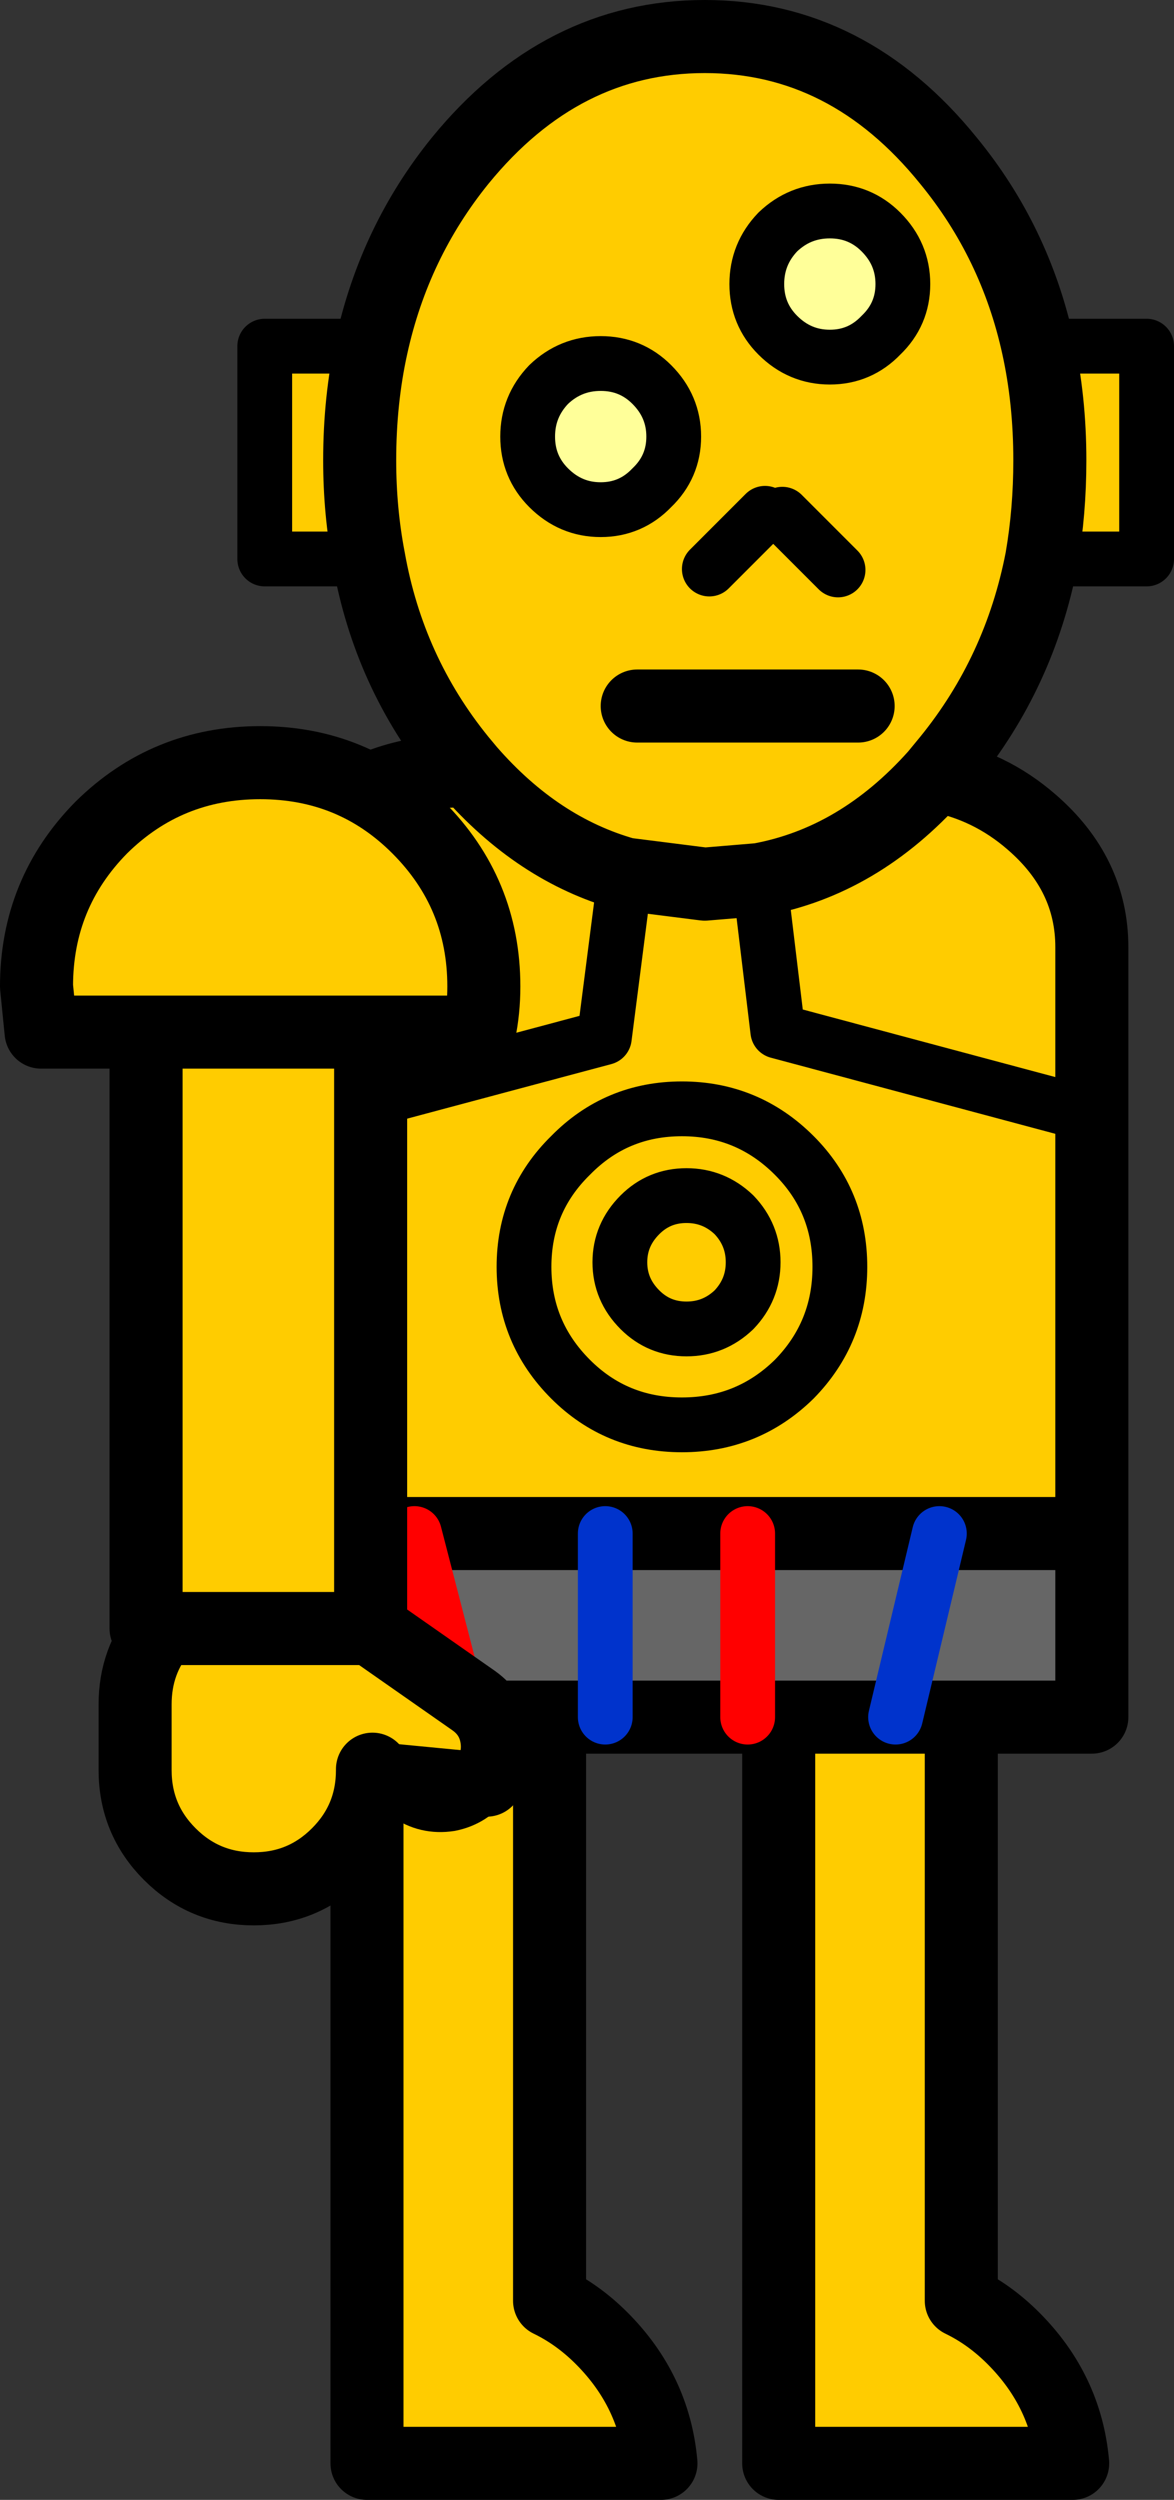 <?xml version="1.0" encoding="UTF-8" standalone="no"?>
<svg xmlns:xlink="http://www.w3.org/1999/xlink" height="136.85px" width="64.3px" xmlns="http://www.w3.org/2000/svg">
  <rect width="100%" height="100%" fill="#333333" stroke="none"/>
  <g transform="matrix(1.0, 0.0, 0.0, 1.0, 37.05, 66.05)">
    <path d="M5.55 -53.35 Q4.4 -52.15 4.4 -50.5 4.4 -48.85 5.55 -47.7 6.75 -46.5 8.4 -46.5 10.05 -46.5 11.2 -47.7 12.4 -48.85 12.4 -50.5 12.4 -52.15 11.2 -53.35 10.05 -54.5 8.4 -54.5 6.75 -54.5 5.55 -53.35 M-16.7 -47.1 Q-15.45 -52.8 -11.85 -57.25 -6.3 -64.05 1.55 -64.05 9.4 -64.05 14.9 -57.25 18.55 -52.8 19.8 -47.1 L25.75 -47.1 25.75 -35.45 20.0 -35.45 Q18.8 -29.25 14.9 -24.45 L14.2 -23.6 Q17.15 -23.05 19.45 -21.05 22.75 -18.2 22.75 -14.2 L22.75 -5.0 22.75 17.9 14.4 17.9 3.9 17.9 -3.9 17.9 -14.35 17.9 -22.85 17.9 -22.85 -4.2 -22.85 -14.2 Q-22.9 -18.2 -19.65 -21.05 -16.35 -23.85 -11.75 -23.85 L-11.35 -23.85 -11.85 -24.45 Q-15.75 -29.25 -16.85 -35.45 L-22.55 -35.45 -22.55 -47.1 -16.7 -47.1 Q-17.35 -44.15 -17.35 -40.85 -17.35 -38.05 -16.85 -35.45 -17.35 -38.05 -17.35 -40.85 -17.35 -44.15 -16.7 -47.1 M15.6 27.95 L15.6 59.9 Q17.15 60.65 18.45 61.95 21.35 64.85 21.7 68.8 L5.6 68.8 5.6 27.95 12.0 27.95 15.6 27.95 M-6.95 27.95 L-6.95 59.9 Q-5.4 60.65 -4.1 61.95 -1.2 64.85 -0.85 68.8 L-16.95 68.8 -16.95 27.95 -11.75 27.95 -6.95 27.95 M4.85 -37.95 L1.8 -34.9 4.85 -37.95 M5.8 -37.9 L8.85 -34.85 5.8 -37.9 M4.55 -17.9 Q10.0 -18.9 14.2 -23.6 10.0 -18.9 4.55 -17.9 L5.55 -9.6 22.75 -5.0 5.55 -9.6 4.55 -17.9 1.55 -17.65 -2.8 -18.2 1.55 -17.65 4.55 -17.9 M6.45 -2.8 Q3.9 -5.35 0.3 -5.35 -3.3 -5.35 -5.8 -2.8 -8.35 -0.3 -8.35 3.3 -8.35 6.9 -5.8 9.45 -3.3 11.95 0.3 11.95 3.9 11.95 6.45 9.45 8.95 6.9 8.95 3.3 8.95 -0.3 6.45 -2.8 8.95 -0.3 8.95 3.3 8.95 6.9 6.45 9.45 3.9 11.95 0.3 11.95 -3.3 11.95 -5.8 9.45 -8.35 6.9 -8.35 3.3 -8.35 -0.3 -5.8 -2.8 -3.3 -5.35 0.3 -5.35 3.9 -5.35 6.45 -2.8 M-22.85 -4.2 L-3.95 -9.25 -2.8 -18.2 -3.95 -9.25 -22.85 -4.2 M20.0 -35.45 Q20.45 -38.05 20.45 -40.85 20.45 -44.15 19.8 -47.1 20.45 -44.15 20.45 -40.85 20.45 -38.05 20.0 -35.45 M-8.15 -42.15 Q-8.15 -40.5 -7.0 -39.35 -5.8 -38.15 -4.15 -38.15 -2.5 -38.15 -1.35 -39.35 -0.15 -40.5 -0.15 -42.15 -0.15 -43.8 -1.35 -45.0 -2.5 -46.15 -4.15 -46.15 -5.8 -46.15 -7.0 -45.0 -8.15 -43.8 -8.15 -42.15 M-11.35 -23.85 Q-7.6 -19.55 -2.8 -18.2 -7.6 -19.55 -11.35 -23.85 M-3.1 3.05 Q-3.1 4.55 -2.0 5.65 -0.95 6.7 0.55 6.7 2.05 6.7 3.15 5.65 4.2 4.55 4.2 3.05 4.2 1.55 3.15 0.45 2.05 -0.6 0.55 -0.6 -0.95 -0.6 -2.0 0.45 -3.1 1.55 -3.1 3.05 -3.1 1.55 -2.0 0.45 -0.95 -0.6 0.55 -0.6 2.05 -0.6 3.15 0.45 4.2 1.55 4.2 3.05 4.2 4.55 3.15 5.65 2.05 6.7 0.55 6.7 -0.95 6.7 -2.0 5.65 -3.1 4.55 -3.1 3.05 M9.95 -27.4 L-2.15 -27.4 9.95 -27.4" fill="#ffcc00" fill-rule="evenodd" stroke="none"/>
    <path d="M22.75 17.9 L22.75 27.95 15.6 27.95 12.0 27.95 5.6 27.95 3.9 27.95 -3.9 27.95 -6.95 27.95 -11.75 27.95 -16.95 27.95 -22.85 27.95 -22.85 17.9 -14.35 17.9 -3.9 17.9 3.9 17.9 14.4 17.9 22.75 17.9 M-3.9 27.95 L-3.9 17.9 -3.9 27.95 M-11.75 27.95 L-14.35 17.9 -11.75 27.95 M3.9 27.95 L3.9 17.9 3.9 27.95 M12.0 27.95 L14.4 17.9 12.0 27.95" fill="#666666" fill-rule="evenodd" stroke="none"/>
    <path d="M5.55 -53.35 Q6.75 -54.5 8.4 -54.5 10.05 -54.5 11.2 -53.35 12.4 -52.15 12.4 -50.5 12.4 -48.85 11.2 -47.7 10.05 -46.5 8.4 -46.5 6.75 -46.5 5.55 -47.7 4.4 -48.85 4.4 -50.5 4.4 -52.15 5.55 -53.35 M-8.15 -42.15 Q-8.15 -43.8 -7.0 -45.0 -5.8 -46.15 -4.15 -46.15 -2.5 -46.15 -1.35 -45.0 -0.15 -43.8 -0.15 -42.15 -0.15 -40.5 -1.35 -39.35 -2.5 -38.15 -4.15 -38.15 -5.8 -38.15 -7.0 -39.35 -8.15 -40.5 -8.15 -42.15" fill="#ffff99" fill-rule="evenodd" stroke="none"/>
    <path d="M-16.7 -47.1 Q-15.45 -52.8 -11.85 -57.25 -6.3 -64.05 1.55 -64.05 9.4 -64.05 14.9 -57.25 18.55 -52.8 19.8 -47.1 20.45 -44.15 20.45 -40.85 20.45 -38.05 20.0 -35.45 18.8 -29.25 14.9 -24.45 L14.2 -23.6 Q17.15 -23.05 19.45 -21.05 22.75 -18.2 22.75 -14.2 L22.75 -5.0 22.75 17.9 22.75 27.95 15.6 27.95 15.6 59.9 Q17.15 60.65 18.45 61.95 21.35 64.85 21.7 68.8 L5.6 68.8 5.6 27.95 3.9 27.95 -3.9 27.95 -6.95 27.95 -6.95 59.9 Q-5.4 60.65 -4.1 61.95 -1.2 64.85 -0.85 68.8 L-16.95 68.8 -16.95 27.95 -22.85 27.95 -22.85 17.9 -22.85 -4.2 -22.85 -14.2 Q-22.9 -18.2 -19.65 -21.05 -16.35 -23.85 -11.75 -23.85 L-11.35 -23.85 -11.85 -24.45 Q-15.75 -29.25 -16.85 -35.45 -17.35 -38.05 -17.35 -40.85 -17.35 -44.15 -16.7 -47.1 M14.2 -23.6 Q10.0 -18.9 4.55 -17.9 L1.55 -17.65 -2.8 -18.2 Q-7.6 -19.55 -11.35 -23.85 M-22.85 17.9 L-14.35 17.9 -3.9 17.9 3.9 17.9 14.4 17.9 22.75 17.9 M-6.95 27.95 L-11.75 27.95 -16.95 27.95 M15.6 27.95 L12.0 27.95 5.6 27.95 M-2.15 -27.4 L9.95 -27.4" fill="none" stroke="#000000" stroke-linecap="round" stroke-linejoin="round" stroke-width="4.0"/>
    <path d="M5.55 -53.35 Q6.75 -54.5 8.4 -54.5 10.05 -54.5 11.2 -53.35 12.4 -52.15 12.4 -50.5 12.4 -48.85 11.2 -47.7 10.05 -46.5 8.4 -46.5 6.75 -46.5 5.55 -47.7 4.4 -48.85 4.4 -50.5 4.4 -52.15 5.55 -53.35 M19.8 -47.1 L25.75 -47.1 25.75 -35.45 20.0 -35.45 M-16.85 -35.45 L-22.55 -35.45 -22.55 -47.1 -16.7 -47.1 M8.85 -34.85 L5.8 -37.9 M1.8 -34.9 L4.85 -37.95 M4.55 -17.9 L5.55 -9.6 22.75 -5.0 M6.45 -2.8 Q8.95 -0.3 8.95 3.3 8.95 6.9 6.45 9.45 3.9 11.95 0.3 11.95 -3.3 11.95 -5.8 9.45 -8.35 6.9 -8.35 3.3 -8.35 -0.3 -5.8 -2.8 -3.3 -5.35 0.3 -5.35 3.9 -5.35 6.45 -2.8 M-2.8 -18.2 L-3.95 -9.25 -22.85 -4.2 M-8.15 -42.15 Q-8.15 -43.8 -7.0 -45.0 -5.8 -46.15 -4.15 -46.15 -2.5 -46.15 -1.35 -45.0 -0.15 -43.8 -0.15 -42.15 -0.15 -40.5 -1.35 -39.35 -2.5 -38.15 -4.15 -38.15 -5.8 -38.15 -7.0 -39.35 -8.15 -40.5 -8.15 -42.15 M-3.1 3.05 Q-3.1 1.55 -2.0 0.45 -0.95 -0.6 0.55 -0.6 2.05 -0.6 3.15 0.45 4.2 1.55 4.2 3.05 4.2 4.55 3.15 5.65 2.05 6.7 0.55 6.7 -0.95 6.7 -2.0 5.65 -3.1 4.55 -3.1 3.05" fill="none" stroke="#000000" stroke-linecap="round" stroke-linejoin="round" stroke-width="3.0"/>
    <path d="M-3.9 17.9 L-3.9 27.95 M14.4 17.9 L12.0 27.95" fill="none" stroke="#0033cc" stroke-linecap="round" stroke-linejoin="round" stroke-width="3.0"/>
    <path d="M-14.35 17.9 L-11.75 27.95 M3.9 17.9 L3.9 27.95" fill="none" stroke="#ff0000" stroke-linecap="round" stroke-linejoin="round" stroke-width="3.0"/>
    <path d="M-16.65 30.8 L-16.65 30.85 Q-16.65 33.55 -18.55 35.45 -20.45 37.35 -23.15 37.35 -25.85 37.35 -27.75 35.45 -29.65 33.55 -29.65 30.85 L-29.65 27.25 Q-29.65 24.85 -28.15 23.1 L-29.05 23.1 -29.05 -9.55 -34.8 -9.55 -35.05 -12.05 Q-35.05 -17.15 -31.5 -20.75 -27.9 -24.3 -22.8 -24.3 -17.7 -24.3 -14.15 -20.75 -10.55 -17.15 -10.55 -12.05 -10.55 -10.75 -10.8 -9.55 L-16.75 -9.55 -16.75 23.1 -11.1 27.05 Q-10.05 27.8 -9.85 29.05 -9.65 30.3 -10.4 31.4 -11.15 32.45 -12.4 32.7 -13.7 32.9 -14.75 32.15 L-16.65 30.8 M-28.15 23.1 L-16.75 23.1 -28.15 23.1 M-29.05 -9.55 L-16.75 -9.55 -29.05 -9.55" fill="#ffcc00" fill-rule="evenodd" stroke="none"/>
    <path d="M-16.65 30.8 L-16.65 30.85 Q-16.65 33.55 -18.55 35.45 -20.45 37.35 -23.15 37.35 -25.85 37.35 -27.75 35.45 -29.65 33.55 -29.65 30.85 L-29.65 27.25 Q-29.65 24.85 -28.15 23.1 L-29.05 23.1 -29.05 -9.55 -34.8 -9.55 -35.05 -12.05 Q-35.05 -17.15 -31.5 -20.75 -27.9 -24.3 -22.8 -24.3 -17.7 -24.3 -14.15 -20.75 -10.55 -17.15 -10.55 -12.05 -10.55 -10.75 -10.8 -9.55 L-16.75 -9.55 -16.75 23.1 -11.1 27.05 Q-10.05 27.8 -9.85 29.05 -9.65 30.3 -10.4 31.4 M-16.75 -9.55 L-29.05 -9.55 M-16.75 23.1 L-28.15 23.1" fill="none" stroke="#000000" stroke-linecap="round" stroke-linejoin="round" stroke-width="4.0"/>
    <path d="M-10.4 31.4 Q-11.15 32.45 -12.4 32.7 -13.7 32.9 -14.75 32.15 L-16.65 30.8 Z" fill="none" stroke="#000000" stroke-linecap="round" stroke-linejoin="round" stroke-width="3.0"/>
  </g>
</svg>
